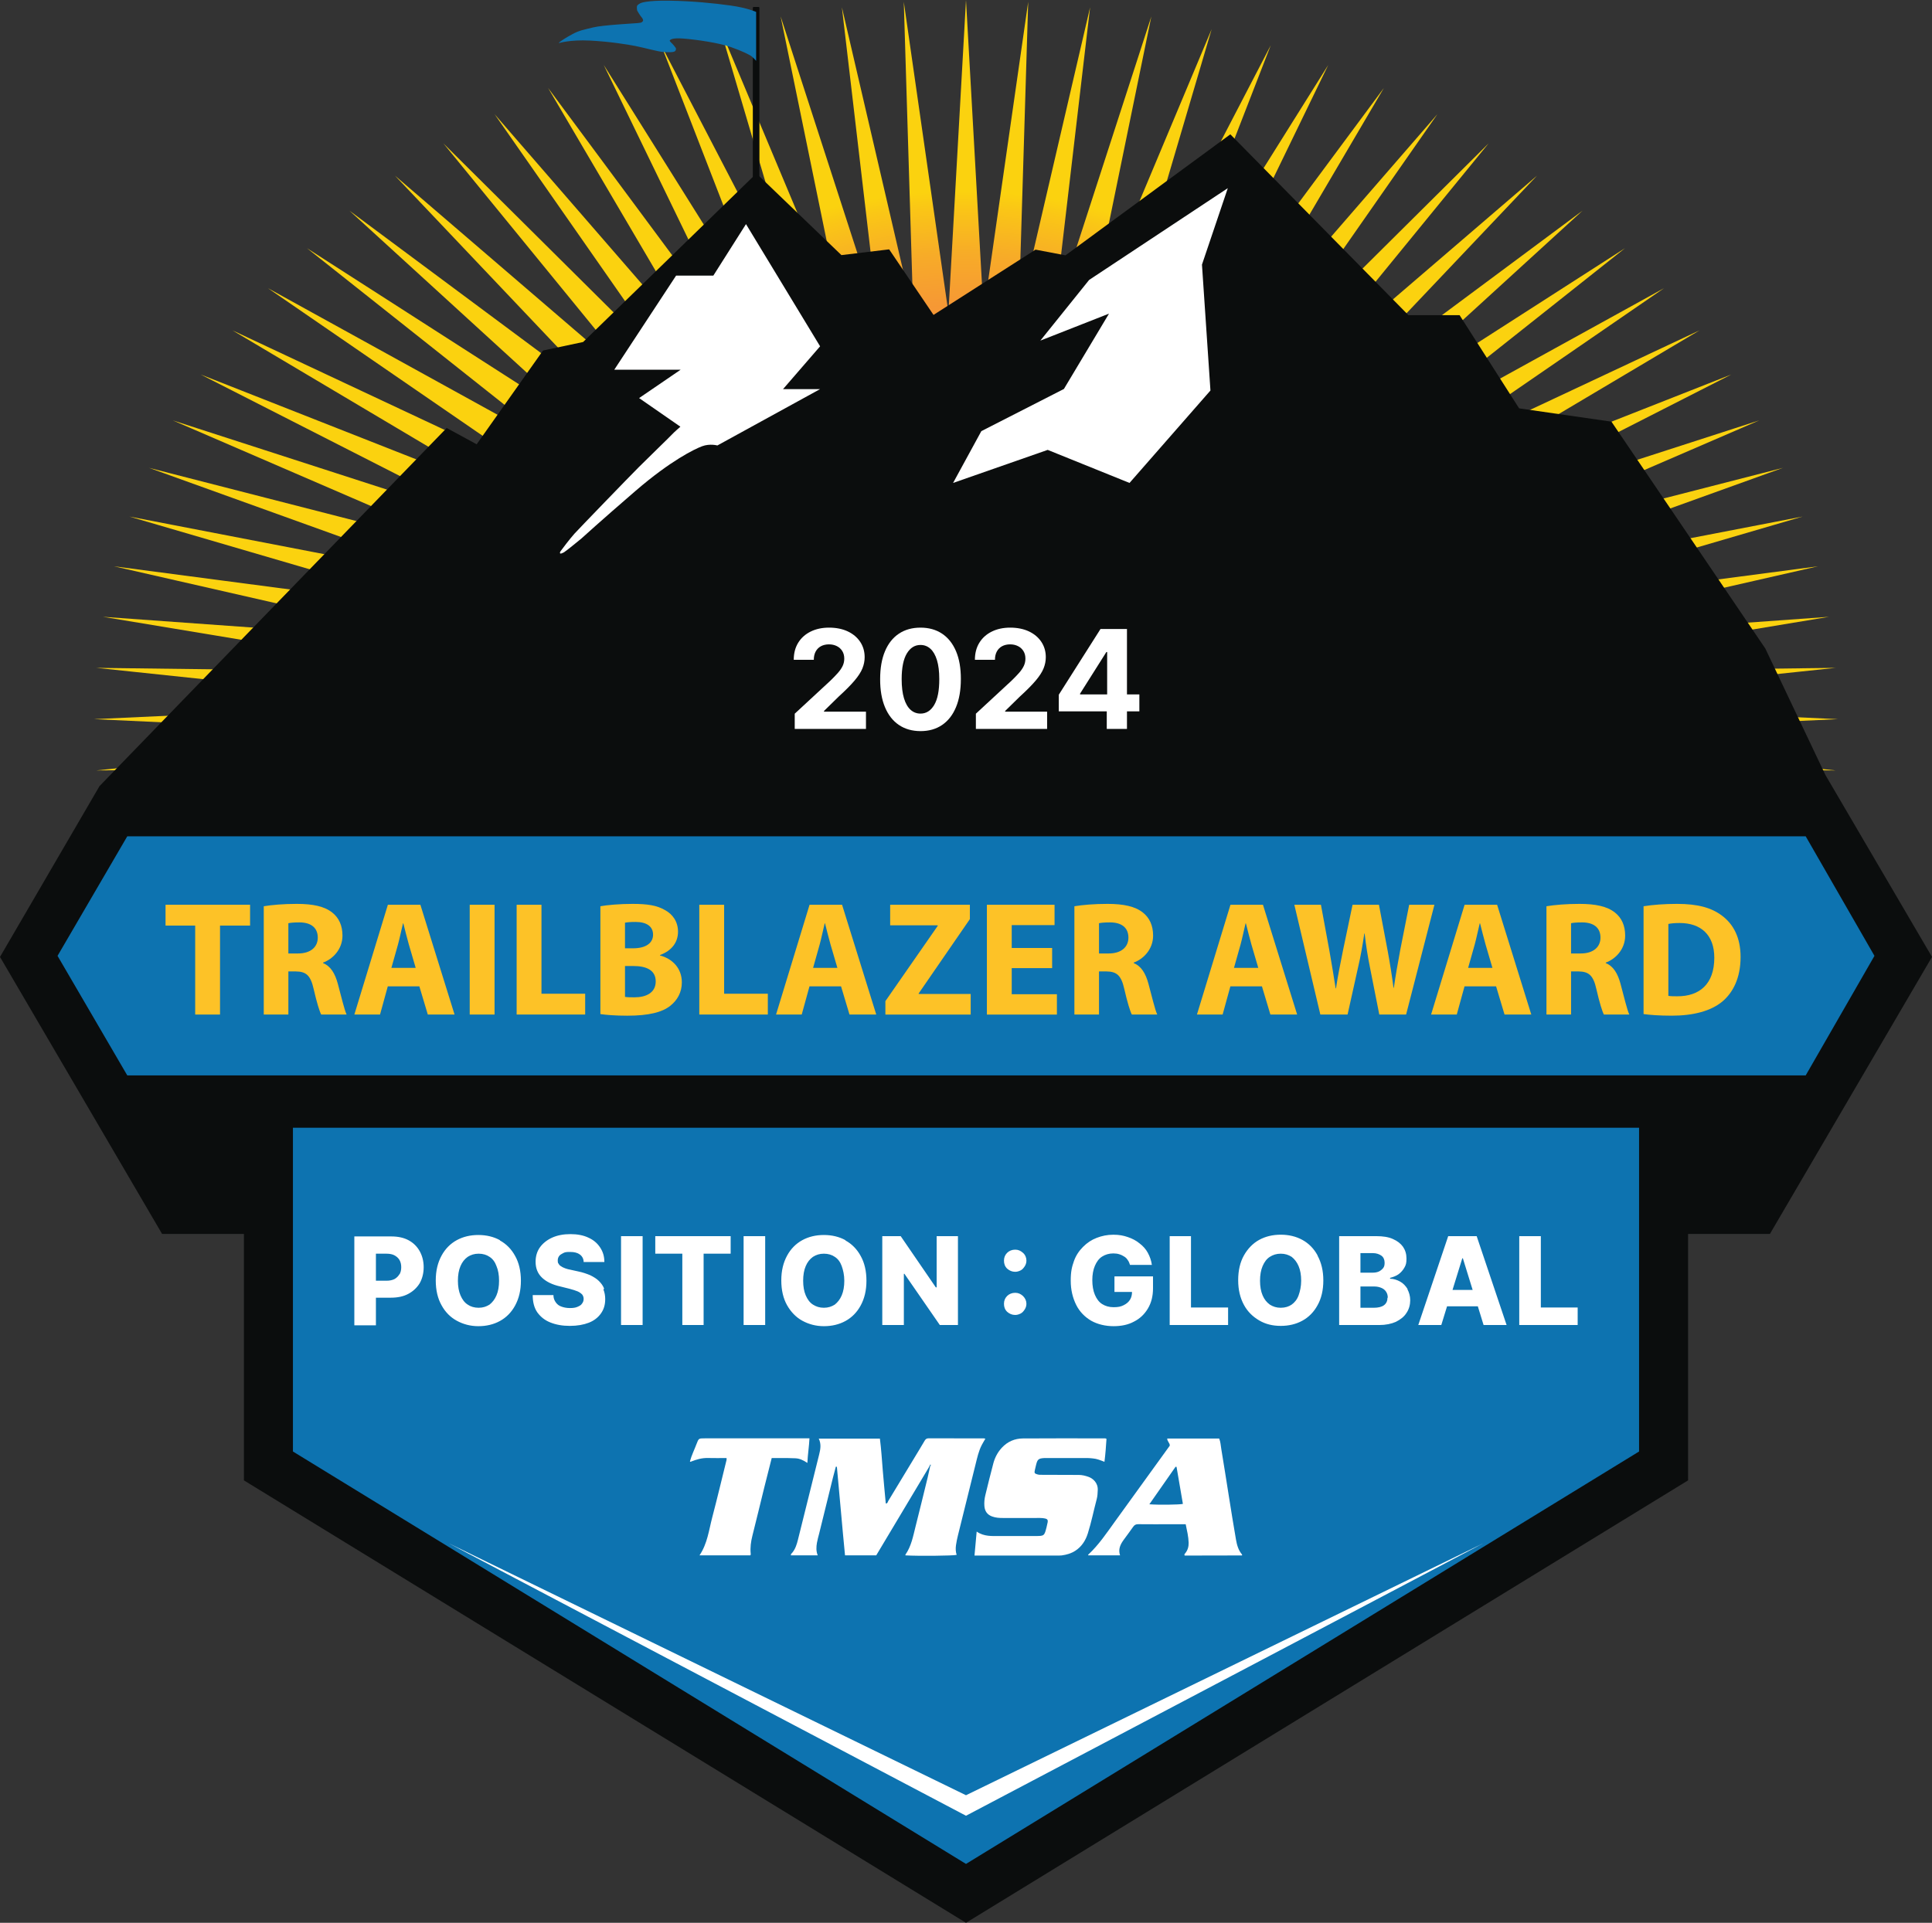<?xml version="1.0" encoding="UTF-8"?>
<svg xmlns="http://www.w3.org/2000/svg" xmlns:xlink="http://www.w3.org/1999/xlink" id="uuid-9c1f8fce-89f8-4759-bd25-d1dcf8716fa7" viewBox="0 0 2220.39 2210.39">
  <rect x="0" y="0" width="2220.39" height="2210.39" fill="#333333" stroke="none"/>
  <defs>
    <style>
      .cls-1 {
        fill: #0b0d0d;
      }

      .cls-2 {
        fill: #fff;
      }

      .cls-3 {
        fill: url(#radial-gradient);
      }

      .cls-4 {
        fill: #0d73b0;
      }

      .cls-5 {
        fill: #97204d;
      }

      .cls-6 {
        fill: #fdc227;
      }
    </style>
    <radialGradient id="radial-gradient" cx="1143.57" cy="1385.99" fx="1143.57" fy="1385.99" r="914.54" gradientTransform="translate(-38.68 2209.23) scale(1 -1)" gradientUnits="userSpaceOnUse">
      <stop offset=".38" stop-color="#f58a3f"></stop>
      <stop offset=".45" stop-color="#f58d3c"></stop>
      <stop offset=".52" stop-color="#f69934"></stop>
      <stop offset=".58" stop-color="#f7ab28"></stop>
      <stop offset=".64" stop-color="#fac616"></stop>
      <stop offset=".66" stop-color="#fbd20f"></stop>
    </radialGradient>
  </defs>
  <polygon class="cls-3" points="1722.62 844.78 2112.34 826.71 1722.62 808.65 2109.78 767.74 1719.11 772.65 2102.14 709.06 1712.13 737.03 2089.43 650.98 1701.74 702.03 2071.74 593.8 1688.02 667.89 2049.15 537.81 1671.1 634.84 2021.78 483.28 1651.14 603.09 1989.75 430.51 1628.29 572.84 1953.25 379.76 1602.77 544.26 1912.45 331.28 1574.79 517.5 1867.56 285.33 1544.57 492.7 1818.82 242.14 1512.36 469.94 1766.46 201.93 1478.41 449.32 1710.76 164.9 1442.95 430.86 1651.99 131.24 1406.24 414.58 1590.47 101.12 1368.49 400.48 1526.5 74.71 1329.92 388.54 1460.41 52.12 1290.71 378.7 1392.53 33.49 1251.02 370.93 1323.21 18.89 1211 365.15 1252.81 8.41 1170.76 361.33 1181.68 2.11 1130.4 359.43 1110.19 0 1089.99 359.43 1038.7 2.11 1049.62 361.33 967.57 8.41 1009.38 365.15 897.17 18.89 969.36 370.92 827.86 33.49 929.68 378.7 759.98 52.12 890.47 388.54 693.89 74.71 851.9 400.48 629.92 101.12 814.15 414.58 568.39 131.24 777.43 430.86 509.63 164.9 741.98 449.32 453.93 201.93 708.02 469.95 401.57 242.14 675.82 492.7 352.82 285.33 645.6 517.5 307.93 331.28 617.61 544.26 267.14 379.76 592.09 572.84 230.63 430.51 569.25 603.09 198.61 483.28 549.29 634.84 171.23 537.81 532.37 667.89 148.64 593.8 518.65 702.03 130.95 650.98 508.25 737.03 118.25 709.06 501.27 772.65 110.6 767.74 497.76 808.65 108.05 826.71 497.76 844.78 110.6 885.69 501.27 880.78 118.25 944.37 508.25 916.4 130.95 1002.44 518.65 951.4 148.64 1059.63 532.37 985.54 171.23 1115.62 549.28 1018.59 198.61 1170.14 569.25 1050.33 230.63 1222.91 592.09 1080.59 267.14 1273.67 617.62 1109.17 307.93 1322.14 645.6 1135.92 352.82 1368.1 675.82 1160.73 401.57 1411.29 708.03 1183.48 453.93 1451.5 741.98 1204.11 509.63 1488.53 777.43 1222.57 568.39 1522.19 814.15 1238.85 629.92 1552.3 851.9 1252.94 693.89 1578.72 890.47 1264.89 759.98 1601.3 929.68 1274.72 827.86 1619.94 969.36 1282.5 897.17 1634.53 1009.38 1288.28 967.57 1645.01 1049.62 1292.1 1038.7 1651.32 1089.99 1294 1110.19 1653.43 1130.4 1294 1181.68 1651.32 1170.76 1292.1 1252.81 1645.01 1211 1288.28 1323.21 1634.53 1251.02 1282.5 1392.53 1619.94 1290.71 1274.72 1460.41 1601.3 1329.92 1264.89 1526.5 1578.72 1368.49 1252.94 1590.47 1552.3 1406.24 1238.85 1651.99 1522.19 1442.95 1222.57 1710.76 1488.53 1478.41 1204.11 1766.46 1451.5 1512.36 1183.48 1818.82 1411.29 1544.57 1160.73 1867.56 1368.1 1574.79 1135.92 1912.45 1322.14 1602.77 1109.17 1953.25 1273.67 1628.29 1080.59 1989.75 1222.91 1651.13 1050.33 2021.78 1170.14 1671.1 1018.59 2049.15 1115.62 1688.02 985.54 2071.74 1059.63 1701.74 951.4 2089.43 1002.44 1712.13 916.4 2102.14 944.37 1719.12 880.78 2109.78 885.69 1722.62 844.78"></polygon>
  <polygon class="cls-1" points="1940.06 1701.79 1110.19 2210.39 280.33 1701.79 280.33 1412.41 1940.06 1412.41 1940.06 1701.79"></polygon>
  <polygon class="cls-1" points="2220.39 1100.05 2034.1 1418.51 186.29 1418.51 0 1100.05 114.38 903.66 513.36 491.99 547.8 510.74 624.09 402.93 670.15 393.16 869.32 199.37 967.03 293.26 1021.87 286.66 1072.86 362.01 1190.11 286.97 1224.52 293.54 1413.99 154.43 1618.65 362.3 1677.46 362.3 1745.88 469.43 1851.99 484.72 2028.86 745.57 2097.85 890.81 2220.39 1100.05"></polygon>
  <polygon class="cls-4" points="2075.22 1236.27 146.29 1236.27 66.13 1098.82 146.29 961.37 2075.22 961.37 2154.26 1098.82 2075.22 1236.27"></polygon>
  <polygon class="cls-5" points="513.81 1773.1 515.79 1774.15 513.81 1773.18 513.81 1773.1"></polygon>
  <polygon class="cls-5" points="1706.57 1773.1 1706.57 1773.18 1704.58 1774.15 1706.57 1773.1"></polygon>
  <path class="cls-1" d="M866.23,7.99h5.53c.56,0,1.02.46,1.02,1.02v219.95h-7.57V9.01c0-.56.46-1.02,1.02-1.02h0Z"></path>
  <polygon class="cls-2" points="1127.81 495.64 1095.35 555.17 1204.08 517.18 1298.12 555.17 1391.13 448.91 1381.38 304.22 1411.08 216.3 1251.68 321.83 1195.64 391.56 1274.54 360.55 1222.71 447.16 1127.81 495.64"></polygon>
  <path class="cls-2" d="M857.35,257.64l85.16,140.47-42.58,49.2h42.58l-118.05,64.78s-8.66-2.4-17.47.87c-8.81,3.28-36.25,16.59-76.28,51.09-40.03,34.5-62.43,54.93-62.43,54.93,0,0-18.18,14.96-20.2,15.99-2.02,1.04-3.17,1.47-3.98,1.36-.82-.11-.71-1.26,0-2.46s11.21-14.96,16.01-20.27,62.45-64.99,74.09-76.64c11.65-11.65,36.1-35.23,38.14-37.56s9.61-8.88,9.61-8.88l-47.45-32.9,47.75-32.61h-76.28l71.04-108.16h42.8l37.56-59.25-.02.04Z"></path>
  <path class="cls-4" d="M642.56,49.48s12.66-4,35.45-2.84c22.78,1.16,43.09,4.44,52.33,6.26s25.84,6.4,31.73,6.84,12.15.58,13.76-.95c1.6-1.53.86-3.61.86-3.61,0,0-2.78-3.79-4.29-5.19s-3.28-3.08-2.51-3.74c.76-.66,2.37-2.97,16.06-1.87,13.68,1.09,39.81,4.73,53.86,9.68s20.38,8.52,22.71,9.83,6.48,6.04,6.48,6.04V13.72s-9.83-4.64-29.37-7.37c-19.54-2.73-43.71-5.13-70.13-5.57-26.42-.44-32.97,2.69-32.97,2.69,0,0-4.08,1.75-4.44,3.57s0,4.59.22,5.17,3.93,6.55,5.17,7.79,2.26,3.88,1.06,4.64.11,1.4-5.79,1.91c-5.9.51-40.03,2.26-50.95,4.95-10.92,2.69-15.65,3.28-24.16,7.86-8.52,4.59-12.96,7.86-14.41,8.95,0,0-1.38.87-.66,1.16h-.01Z"></path>
  <polygon class="cls-4" points="1883.73 1668.6 1110.19 2142.71 336.66 1668.6 336.66 1296.39 1883.73 1296.39 1883.73 1668.6"></polygon>
  <polygon class="cls-2" points="1110.19 2063.74 1704.58 1774.15 1110.19 2087.32 515.79 1774.15 1110.19 2063.74"></polygon>
  <g>
    <path class="cls-2" d="M1427.45,1788.09c-21.17.04-42.33.09-63.5.13h-2.43c-.85-1.39.23-2.12.74-2.76,2.79-3.52,3.93-7.57,3.81-11.95-.19-7.17-1.91-14.09-3.38-21.28h-17.66c-12.29,0-24.58.08-36.87-.06-2.7-.03-4.37.81-5.9,3.05-3.56,5.21-7.48,10.18-11.14,15.33-3.64,5.13-6.18,10.59-3.88,17.41h-36.54c-.03-.2-.21-.63-.09-.74,12.13-11.22,21.22-24.92,30.82-38.2,21-29.06,41.99-58.12,62.97-87.15.17-3.12-3.08-4.94-2.92-8.19h59.69c1.59,3.83,1.75,8.12,2.45,12.24,3,17.82,5.71,35.69,8.58,53.53,2.7,16.83,5.33,33.67,8.28,50.46,1.08,6.14,2.74,12.24,6.99,17.17v1.03l-.02-.02ZM1352.18,1686.31c-.37-.07-.74-.14-1.11-.2-9.99,14.31-19.99,28.63-30.14,43.16,10.25.84,34.94.53,38.54-.43-2.43-14.18-4.86-28.35-7.3-42.53h.01Z"></path>
    <path class="cls-2" d="M1067.81,1686.3c-20.23,33.84-40.46,67.69-60.79,101.7h-35.86c-1.76-17.07-3.16-34.18-4.76-51.26-1.58-16.86-3.1-33.73-4.6-50.6-.4-.02-.8-.05-1.2-.07-1.15,4.33-2.35,8.65-3.43,13-5.28,21.34-10.53,42.68-15.78,64.02-.86,3.48-1.9,6.92-2.5,10.44-.8,4.73-1.1,9.51.89,14.44h-30.79c-.37-1.56.87-2.21,1.59-3.08,3.56-4.35,5.16-9.59,6.48-14.88,8.17-32.55,16.29-65.12,24.31-97.71,1.47-5.96,2.74-12.05-.39-18.48h70.26c1.57,12.15,2.34,24.69,3.36,37.2,1.02,12.42,2.25,24.82,3.39,37.3,2.13.24,2.24-1.83,2.92-2.94,12.07-19.83,24.05-39.71,36.04-59.58,1.94-3.21,3.88-6.43,5.77-9.67,1.02-1.75,2.26-2.69,4.48-2.68,21.18.09,42.36.05,63.53.07.46,0,.92.22,1.71.42-1.44,2.49-2.87,4.76-4.1,7.14-3.65,7.03-5.26,14.74-7.17,22.33-6.8,27.1-13.49,54.23-20.17,81.36-.94,3.8-1.77,7.65-2.31,11.53-.52,3.72-.44,7.5.77,11.14-3.94,1.07-44.22,1.45-58.78.58-.04-.27-.22-.64-.11-.8,6.83-9.78,8.85-21.31,11.69-32.52,4.72-18.66,9.27-37.37,13.85-56.07,1.01-4.13,1.86-8.3,2.78-12.46.1-.22.14-.45.11-.69.82-.53.99-1.17.36-1.96-.71.33-.62,1.01-.75,1.59-.58.19-.89.57-.83,1.2h.03Z"></path>
    <path class="cls-2" d="M1119.96,1788.21c.84-9.25,1.63-17.98,2.5-27.57,8.47,5.93,17.6,5.12,26.59,5.13,13.66.01,27.32.02,40.98,0,10.02-.01,10.2-.16,12.7-9.97.5-1.98.96-3.98,1.34-5.98.41-2.17-.3-3.59-2.66-4.14-2.02-.47-4.01-.66-6.07-.66-14.17.02-28.35.01-42.52.01-4.27,0-8.46-.22-12.57-1.72-5.63-2.05-8.43-6.07-8.91-11.89-.36-4.3.08-8.56,1.1-12.73,3.01-12.24,5.94-24.5,9.23-36.67,1.8-6.64,4.98-12.65,9.74-17.79,6.55-7.07,14.84-10.55,24.12-10.63,31.59-.27,63.18-.09,94.77-.06.3,0,.6.22,1.36.52-.55,8.62-1.19,17.37-2.33,26.38-4.55-1.72-8.75-3.55-13.42-3.89-1.85-.14-3.71-.42-5.58-.42h-47.64c-.85,0-1.71-.04-2.56,0-6.53.38-7.86,1.51-9.39,7.85-.48,1.99-.97,3.97-1.41,5.97-.77,3.48-.39,3.96,3.08,5.01,1.86.56,3.72.43,5.58.44,14,.06,28,.1,42,.14,3.8.01,7.43.95,10.96,2.19,5.19,1.83,11.07,6.94,10.67,15.25-.16,3.42-.25,6.8-1.14,10.15-3.5,13.17-6.13,26.56-10.24,39.56-2.59,8.2-6.99,15.15-14.34,19.96-4.81,3.16-10.15,4.66-15.76,5.41-1.01.14-2.04.16-3.07.16h-97.11Z"></path>
    <path class="cls-2" d="M792.93,1679.9c1.86-6.93,5.1-13.34,7.61-20.03,2.42-6.44,2.54-6.39,9.33-6.39h120.43c-.43,9.28-1.95,18.25-2.4,28.25-4.72-3.15-8.96-5.13-13.77-5.33-3.06-.13-6.12-.25-9.18-.27-5.95-.04-11.91-.01-18.04-.01-2.9,11.44-5.78,22.62-8.55,33.83-4.58,18.52-8.99,37.07-13.67,55.56-1.7,6.71-2.6,13.4-1.95,20.29.06.64.3,1.35-.44,2.16h-58.35c9.09-13.5,10.77-29,14.64-43.74,5.75-21.9,10.98-43.94,16.42-65.93.12-.48.01-1.01.01-2.17-7.1,0-14.19.16-21.28-.04-7.15-.21-13.75,1.77-20.25,4.4-.19-.19-.38-.37-.57-.56v-.02Z"></path>
  </g>
  <g>
    <path class="cls-2" d="M913.36,837.94v-17.5l40.89-37.86c3.48-3.37,6.4-6.39,8.78-9.09,2.37-2.69,4.18-5.34,5.41-7.94s1.85-5.41,1.85-8.44c0-3.37-.77-6.27-2.3-8.72-1.53-2.45-3.63-4.34-6.28-5.66-2.66-1.33-5.66-1.99-9.03-1.99s-6.58.71-9.2,2.13-4.64,3.46-6.06,6.11c-1.42,2.66-2.13,5.81-2.13,9.48h-23.05c0-7.52,1.7-14.04,5.1-19.57,3.4-5.53,8.17-9.81,14.3-12.84s13.2-4.54,21.2-4.54,15.4,1.45,21.51,4.35c6.11,2.9,10.87,6.91,14.27,12.03,3.4,5.12,5.1,10.99,5.1,17.61,0,4.34-.85,8.62-2.55,12.84-1.7,4.23-4.72,8.91-9.06,14.05s-10.45,11.3-18.34,18.48l-16.77,16.43v.79h48.23v19.85h-81.89.02Z"></path>
    <path class="cls-2" d="M1057.89,840.47c-9.65-.04-17.94-2.41-24.87-7.12-6.94-4.71-12.26-11.53-15.98-20.47-3.72-8.94-5.56-19.69-5.52-32.25,0-12.53,1.86-23.2,5.58-32.03,3.72-8.82,9.05-15.54,15.98-20.16,6.94-4.62,15.21-6.93,24.82-6.93s17.88,2.32,24.82,6.95c6.94,4.64,12.27,11.36,16.01,20.16,3.74,8.81,5.59,19.47,5.55,32,0,12.6-1.86,23.37-5.58,32.31s-9.04,15.76-15.96,20.47c-6.92,4.71-15.2,7.07-24.85,7.07h0ZM1057.89,820.33c6.58,0,11.83-3.31,15.76-9.93s5.87-16.55,5.83-29.78c0-8.71-.89-15.97-2.66-21.76-1.78-5.8-4.28-10.15-7.52-13.07-3.23-2.92-7.04-4.37-11.41-4.37-6.54,0-11.78,3.27-15.7,9.81-3.93,6.54-5.91,16.34-5.94,29.39,0,8.83.89,16.18,2.66,22.07,1.78,5.89,4.29,10.3,7.54,13.24s7.07,4.4,11.44,4.4Z"></path>
    <path class="cls-2" d="M1121.55,837.94v-17.5l40.89-37.86c3.48-3.37,6.4-6.39,8.78-9.09,2.37-2.69,4.18-5.34,5.41-7.94s1.85-5.41,1.85-8.44c0-3.37-.77-6.27-2.3-8.72-1.53-2.45-3.63-4.34-6.28-5.66-2.66-1.33-5.66-1.99-9.03-1.99s-6.58.71-9.2,2.13-4.64,3.46-6.06,6.11c-1.42,2.66-2.13,5.81-2.13,9.48h-23.05c0-7.52,1.7-14.04,5.1-19.57s8.17-9.81,14.3-12.84,13.2-4.54,21.2-4.54,15.4,1.45,21.51,4.35c6.11,2.9,10.87,6.91,14.27,12.03,3.4,5.12,5.1,10.99,5.1,17.61,0,4.34-.85,8.62-2.55,12.84-1.7,4.23-4.72,8.91-9.06,14.05-4.34,5.14-10.45,11.3-18.34,18.48l-16.77,16.43v.79h48.23v19.85h-81.89.02Z"></path>
    <path class="cls-2" d="M1216.84,817.75v-19.13l47.95-75.55h16.49v26.47h-9.76l-30.23,47.84v.9h68.14v19.46h-92.6.01ZM1271.97,837.94v-26.02l.45-8.47v-80.37h22.77v114.86h-23.22Z"></path>
  </g>
  <g>
    <path class="cls-6" d="M224.31,1064.03h-34.06v-23.96h97.15v23.96h-34.54v102.26h-28.54v-102.26h0Z"></path>
    <path class="cls-6" d="M303.13,1041.8c9.16-1.55,22.75-2.72,37.93-2.72,18.72,0,31.84,2.86,40.85,10,7.54,5.98,11.68,14.85,11.68,26.46,0,15.99-11.43,27.13-22.28,31.02v.6c8.76,3.54,13.68,11.9,16.86,23.5,3.9,14.28,7.71,30.73,10.19,35.62h-29.22c-1.94-3.65-5.09-13.8-8.68-29.42-3.52-15.78-8.81-19.99-20.56-20.14h-8.49v49.56h-28.28v-124.49h0ZM331.4,1096.08h11.18c14.16,0,22.63-7.22,22.63-18.19,0-11.56-7.92-17.46-20.96-17.54-6.83,0-10.84.45-12.85.96v34.77Z"></path>
    <path class="cls-6" d="M445.67,1133.88l-8.91,32.41h-29.51l38.52-126.22h37.35l39.29,126.22h-30.75l-9.71-32.41h-36.29.01ZM477.74,1112.62l-7.86-26.82c-2.17-7.46-4.41-16.92-6.34-24.31h-.39c-1.85,7.42-3.76,17.01-5.78,24.34l-7.55,26.79h27.93-.01Z"></path>
    <path class="cls-6" d="M568.37,1040.07v126.22h-28.54v-126.22h28.54Z"></path>
    <path class="cls-6" d="M593.76,1040.07h28.54v102.3h50.22v23.92h-78.76v-126.22h0Z"></path>
    <path class="cls-6" d="M690.01,1041.8c7.5-1.45,22.54-2.72,36.83-2.72,17.39,0,28.1,1.72,37.33,7.08,8.83,4.7,15.05,13.3,15.05,24.89s-6.51,21.57-20.73,26.84v.48c14.41,3.78,25.13,14.78,25.13,30.94,0,11.56-5.31,20.58-13.13,26.81-9.26,7.43-24.49,11.49-49.63,11.49-14.07,0-24.45-.92-30.85-1.86v-123.94h0ZM718.29,1090.13h9.25c15.12,0,23.01-6.27,23.01-15.66s-7.27-14.64-20.16-14.64c-6.24,0-9.76.4-12.1.88v29.42h0ZM718.29,1145.98c2.74.46,6.13.51,10.95.51,12.96,0,24.36-5.01,24.36-18.3s-11.32-17.68-25.55-17.69h-9.75v35.48h-.01Z"></path>
    <path class="cls-6" d="M803.68,1040.07h28.54v102.3h50.22v23.92h-78.76v-126.22h0Z"></path>
    <path class="cls-6" d="M930.31,1133.88l-8.91,32.41h-29.51l38.52-126.22h37.35l39.29,126.22h-30.75l-9.71-32.41h-36.29.01ZM962.38,1112.62l-7.86-26.82c-2.17-7.46-4.41-16.92-6.34-24.31h-.39c-1.85,7.42-3.76,17.01-5.78,24.34l-7.55,26.79h27.93,0Z"></path>
    <path class="cls-6" d="M1017.55,1150.87l60.13-86.51v-.66h-54.64v-23.63h91.61v16.51l-58.83,85.42v.67h59.77v23.63h-98.04v-15.42h0Z"></path>
    <path class="cls-6" d="M1209.19,1112.9h-46.44v30.02h51.92v23.38h-80.46v-126.22h77.76v23.38h-49.22v26.29h46.44v23.16h0Z"></path>
    <path class="cls-6" d="M1234.77,1041.8c9.16-1.55,22.75-2.72,37.93-2.72,18.72,0,31.84,2.86,40.85,10,7.54,5.98,11.68,14.85,11.68,26.46,0,15.99-11.43,27.13-22.28,31.02v.6c8.76,3.54,13.68,11.9,16.86,23.5,3.9,14.28,7.71,30.73,10.19,35.62h-29.22c-1.94-3.65-5.09-13.8-8.68-29.42-3.52-15.78-8.81-19.99-20.56-20.14h-8.49v49.56h-28.28v-124.49h0ZM1263.05,1096.08h11.18c14.16,0,22.63-7.22,22.63-18.19,0-11.56-7.92-17.46-20.96-17.54-6.83,0-10.84.45-12.85.96v34.77h0Z"></path>
    <path class="cls-6" d="M1414.03,1133.88l-8.91,32.41h-29.51l38.52-126.22h37.35l39.29,126.22h-30.75l-9.71-32.41h-36.29.01ZM1446.09,1112.62l-7.86-26.82c-2.17-7.46-4.41-16.92-6.34-24.31h-.39c-1.85,7.42-3.76,17.01-5.78,24.34l-7.55,26.79h27.93-.01Z"></path>
    <path class="cls-6" d="M1517.43,1166.29l-29.89-126.22h30.57l9.58,51.97c2.7,15.03,5.32,31.41,7.34,44.16h.39c2.02-13.72,5.05-28.82,8.23-44.51l10.81-51.62h30.32l10.09,53.27c2.7,14.73,4.83,28.21,6.66,42.19h.38c1.97-14.08,4.63-28.72,7.42-43.85l10.21-51.61h29l-32.55,126.22h-30.82l-10.75-54.35c-2.52-12.62-4.49-24.53-6.08-38.84h-.37c-2.13,14.21-4.17,26.19-7.18,38.93l-12.06,54.26h-31.3Z"></path>
    <path class="cls-6" d="M1683.13,1133.88l-8.91,32.41h-29.51l38.52-126.22h37.35l39.29,126.22h-30.75l-9.71-32.41h-36.29.01ZM1715.2,1112.62l-7.86-26.82c-2.17-7.46-4.41-16.92-6.34-24.31h-.39c-1.85,7.42-3.76,17.01-5.78,24.34l-7.55,26.79h27.93-.01Z"></path>
    <path class="cls-6" d="M1777.29,1041.8c9.16-1.55,22.75-2.72,37.93-2.72,18.72,0,31.84,2.86,40.85,10,7.54,5.98,11.68,14.85,11.68,26.46,0,15.99-11.43,27.13-22.28,31.02v.6c8.76,3.54,13.68,11.9,16.86,23.5,3.9,14.28,7.71,30.73,10.19,35.62h-29.22c-1.94-3.65-5.09-13.8-8.68-29.42-3.52-15.78-8.81-19.99-20.56-20.14h-8.49v49.56h-28.28v-124.49h0ZM1805.57,1096.08h11.18c14.16,0,22.63-7.22,22.63-18.19,0-11.56-7.92-17.46-20.96-17.54-6.83,0-10.84.45-12.85.96v34.77h0Z"></path>
    <path class="cls-6" d="M1888.9,1041.8c10.5-1.7,24.18-2.72,38.48-2.72,23.95,0,39.59,4.42,51.68,13.55,13.11,9.79,21.34,25.18,21.34,47.49,0,24.19-8.75,40.91-20.87,51.13-13.27,11.06-33.61,16.34-58.21,16.34-14.83,0-25.4-.89-32.42-1.86v-123.94h0ZM1917.4,1144.81c2.49.46,6.47.49,9.95.49,25.85.22,42.84-14.06,42.84-44.23.06-26.23-15.29-40.01-39.83-40.01-6.24,0-10.44.53-12.96,1.09v82.66Z"></path>
  </g>
  <g>
    <path class="cls-2" d="M469.39,1425.66c-5.62-2.98-12.23-4.3-19.84-4.3h-42.32v102.17h24.8v-31.74h16.86c7.94,0,14.55-1.32,20.17-4.3,5.62-2.98,9.92-6.94,13.23-12.23,2.98-5.29,4.63-11.57,4.63-18.52s-1.65-13.23-4.63-18.52-7.27-9.59-12.9-12.56h0ZM459.14,1464.68c-1.32,2.31-3.31,4.3-5.62,5.62-2.65,1.32-5.62,1.98-9.26,1.98h-12.23v-31.08h12.23c3.64,0,6.94.66,9.26,1.98s4.3,2.98,5.62,5.29,1.98,4.96,1.98,8.27-.66,5.95-1.98,8.27v-.33h0ZM574.53,1425.66c-7.27-3.97-15.54-5.95-24.8-5.95s-17.52,1.98-24.8,5.95c-7.27,3.97-13.23,9.92-17.52,17.86-4.3,7.94-6.61,17.19-6.61,28.44s2.31,20.83,6.61,28.44c4.3,7.94,10.25,13.89,17.52,17.86s15.54,6.28,24.8,6.28,17.52-1.98,24.8-5.95c7.27-3.97,13.23-9.92,17.52-17.86s6.61-17.19,6.61-28.44-2.31-20.83-6.61-28.44c-4.3-7.94-10.25-13.89-17.52-17.86v-.33h0ZM570.57,1489.14c-1.98,4.63-4.63,7.94-7.94,10.58-3.64,2.31-7.6,3.64-12.56,3.64s-9.26-1.32-12.56-3.64c-3.64-2.31-6.28-5.95-8.27-10.58-1.98-4.63-2.98-10.25-2.98-16.86s.99-12.23,2.98-16.86c1.98-4.63,4.63-7.94,8.27-10.58,3.64-2.31,7.6-3.64,12.56-3.64s9.26,1.32,12.56,3.64c3.64,2.31,6.28,5.95,7.94,10.58,1.98,4.63,2.98,10.25,2.98,16.86s-.99,12.23-2.98,16.86ZM693.57,1482.53c1.32,3.31,1.98,6.94,1.98,10.91,0,6.61-1.65,11.9-4.96,16.53s-7.94,8.27-13.89,10.58c-5.95,2.31-13.23,3.64-21.82,3.64s-15.87-1.32-22.48-3.97-11.24-6.61-14.88-11.57c-3.64-5.29-5.29-11.9-5.29-19.84h23.81c0,3.31.99,5.95,2.65,8.27s3.64,3.97,6.61,4.96c2.65.99,5.95,1.65,9.59,1.65s6.28-.33,8.6-1.32c2.31-.99,4.3-1.98,5.29-3.64,1.32-1.65,1.98-3.31,1.98-5.62,0-1.98-.66-3.64-1.65-4.96-1.32-1.32-2.98-2.65-5.29-3.64s-5.62-1.98-9.26-2.98l-10.58-2.65c-8.93-1.98-15.87-5.29-20.83-9.92s-7.6-10.58-7.6-18.52c0-6.28,1.65-11.9,4.96-16.53s8.27-8.6,14.22-11.24c5.95-2.65,12.9-3.97,20.83-3.97s14.88,1.32,20.5,3.97c5.95,2.65,10.25,6.28,13.56,11.24s4.96,10.25,4.96,16.86h-23.81c0-3.64-1.65-6.61-4.3-8.6s-6.28-2.98-11.24-2.98-5.95.33-7.94,1.32c-1.98.99-3.64,1.98-4.63,3.31s-1.65,2.98-1.65,4.96c0,1.65,0,2.98.99,3.97.66,1.32,1.65,2.31,2.98,2.98,1.32.99,2.98,1.65,4.63,2.31,1.98.66,3.97,1.32,6.28,1.65l8.93,1.98c4.96.99,9.59,2.65,13.56,4.3,3.97,1.98,7.27,3.97,9.92,6.61s4.63,5.29,5.95,8.6l-.66,1.32-.02.03ZM713.74,1421.03h24.8v102.17h-24.8v-102.17ZM753.42,1421.03h86.3v20.17h-31.08v82h-24.47v-82h-31.08v-20.17h.33ZM854.6,1421.03h24.8v102.17h-24.8v-102.17ZM971.65,1425.66c-7.27-3.97-15.54-5.95-24.8-5.95s-17.52,1.98-24.8,5.95c-7.27,3.97-13.23,9.92-17.52,17.86-4.3,7.94-6.61,17.19-6.61,28.44s2.31,20.83,6.61,28.44,10.25,13.89,17.52,17.86,15.54,6.28,24.8,6.28,17.52-1.98,24.8-5.95c7.27-3.97,13.23-9.92,17.52-17.86,4.3-7.94,6.61-17.19,6.61-28.44s-2.31-20.83-6.61-28.44c-4.3-7.94-10.25-13.89-17.52-17.86v-.33h0ZM967.35,1489.14c-1.98,4.63-4.63,7.94-7.94,10.58-3.64,2.31-7.61,3.64-12.56,3.64s-8.93-1.32-12.56-3.64c-3.64-2.31-6.28-5.95-8.27-10.58-1.98-4.63-2.98-10.25-2.98-16.86s.99-12.23,2.98-16.86c1.98-4.63,4.63-7.94,8.27-10.58,3.64-2.31,7.61-3.64,12.56-3.64s9.26,1.32,12.56,3.64c3.64,2.31,6.28,5.95,7.94,10.58s2.98,10.25,2.98,16.86-.99,12.23-2.98,16.86ZM1076.14,1421.03h24.8v102.17h-20.83l-40.67-58.86h-.66v58.86h-24.8v-102.17h21.16l40.34,58.86h.99v-58.86h-.33ZM1175.66,1489.81c2.65,2.65,3.97,5.62,3.97,8.93,0,2.31-.66,4.63-1.98,6.61s-2.65,3.64-4.63,4.63-3.97,1.65-6.28,1.65c-3.64,0-6.61-1.32-9.26-3.64-2.65-2.65-3.64-5.62-3.64-9.26s1.32-6.61,3.64-8.93,5.62-3.64,9.26-3.64,6.28,1.32,8.93,3.64h-.01ZM1157.48,1458.39c-2.65-2.65-3.64-5.62-3.64-9.26s1.32-6.61,3.64-8.93,5.62-3.64,9.26-3.64,6.28,1.32,8.93,3.64,3.97,5.62,3.97,8.93c0,2.31-.66,4.63-1.98,6.61s-2.65,3.64-4.63,4.63-3.97,1.65-6.28,1.65c-3.64,0-6.61-1.32-9.26-3.64h-.01Z"></path>
    <path class="cls-2" d="M1281.14,1467.32h43.98v13.56c0,9.26-1.98,16.86-5.95,23.48s-9.26,11.57-15.87,14.88c-6.61,3.64-14.55,5.29-23.48,5.29s-18.19-1.98-25.79-6.28c-7.27-4.3-13.23-10.25-17.19-18.19s-6.28-17.19-6.28-27.77,1.32-15.87,3.64-22.48,5.95-11.9,10.58-16.53,9.59-7.94,15.54-10.25c5.95-2.31,12.23-3.64,19.18-3.64s11.57.99,16.53,2.65,9.59,3.97,13.56,7.27c3.97,2.98,7.27,6.61,9.59,10.91s3.97,8.93,4.63,13.89h-25.13c-.66-1.98-1.32-3.97-2.65-5.62-.99-1.65-2.31-2.98-3.97-3.97s-3.31-1.98-5.62-2.65c-1.98-.66-4.3-.99-6.94-.99-4.96,0-9.26,1.32-12.9,3.64-3.64,2.31-6.28,5.95-8.27,10.58s-2.98,10.25-2.98,16.53.99,12.23,2.98,16.86,4.63,8.27,8.27,10.58,7.94,3.64,13.23,3.64,8.27-.66,11.57-2.31c3.31-1.65,5.62-3.64,7.27-6.28s2.31-5.62,2.31-8.93h-20.17v-17.86h.33,0ZM1369.09,1421.03h-24.8v102.17h67.12v-20.17h-42.65v-82h.33ZM1514.25,1443.51c4.3,7.94,6.61,17.19,6.61,28.44s-2.31,20.83-6.61,28.44c-4.3,7.94-10.25,13.89-17.52,17.86s-15.54,5.95-24.8,5.95-17.52-1.98-24.8-6.28c-7.27-4.3-13.23-9.92-17.52-17.86s-6.61-17.19-6.61-28.44,2.31-20.83,6.61-28.44,10.25-13.89,17.52-17.86,15.54-5.95,24.8-5.95,17.52,1.98,24.8,5.95c7.27,3.97,13.23,9.92,17.52,17.86v.33h0ZM1495.4,1472.28c0-6.61-.99-12.23-2.98-16.86s-4.63-7.94-7.94-10.58c-3.64-2.31-7.61-3.64-12.56-3.64s-8.93,1.32-12.56,3.64c-3.64,2.31-6.28,5.95-8.27,10.58-1.98,4.63-2.98,10.25-2.98,16.86s.99,12.23,2.98,16.86c1.98,4.63,4.63,7.94,8.27,10.58,3.64,2.31,7.61,3.64,12.56,3.64s9.26-1.32,12.56-3.64c3.31-2.31,6.28-5.95,7.94-10.58,1.65-4.63,2.98-10.25,2.98-16.86ZM1617.41,1481.87c1.98,3.64,3.31,7.94,3.31,12.9s-1.32,10.25-4.3,14.55c-2.65,4.3-6.94,7.61-12.23,10.25-5.29,2.31-11.57,3.64-19.18,3.64h-45.96v-102.17h42.65c7.61,0,14.22.99,19.18,3.31,5.29,2.31,8.93,5.29,11.57,8.93,2.65,3.97,3.97,8.27,3.97,13.56s-.66,7.27-2.31,10.25-3.97,5.62-6.61,7.61-6.28,3.31-9.92,4.3v.99c3.97,0,7.94,1.32,11.57,3.31,3.64,1.98,6.28,4.96,8.6,8.6h-.33v-.03ZM1563.85,1463.02h13.56c2.65,0,4.96-.33,7.27-1.32,1.98-.99,3.64-2.31,4.96-3.97s1.65-3.64,1.65-6.28c0-3.31-1.32-6.28-3.64-7.94s-5.62-2.98-9.92-2.98h-14.22v22.48h.34ZM1594.93,1491.79c0-2.65-.66-4.96-1.98-6.94s-2.98-3.31-5.29-4.3-4.96-1.65-8.27-1.65h-15.87v24.47h15.21c5.29,0,9.26-.99,11.9-2.98,2.65-1.98,3.97-4.96,3.97-8.6h.33ZM1697.1,1421.03l34.39,102.17h-26.45l-6.61-21.49h-35.38l-6.61,21.49h-26.45l34.39-102.17h32.73-.01ZM1692.47,1482.86l-11.24-36.37h-.66l-11.24,36.37h23.48-.34ZM1770.84,1503.03v-82h-24.8v102.17h67.12v-20.17h-42.65.33Z"></path>
  </g>
</svg>
